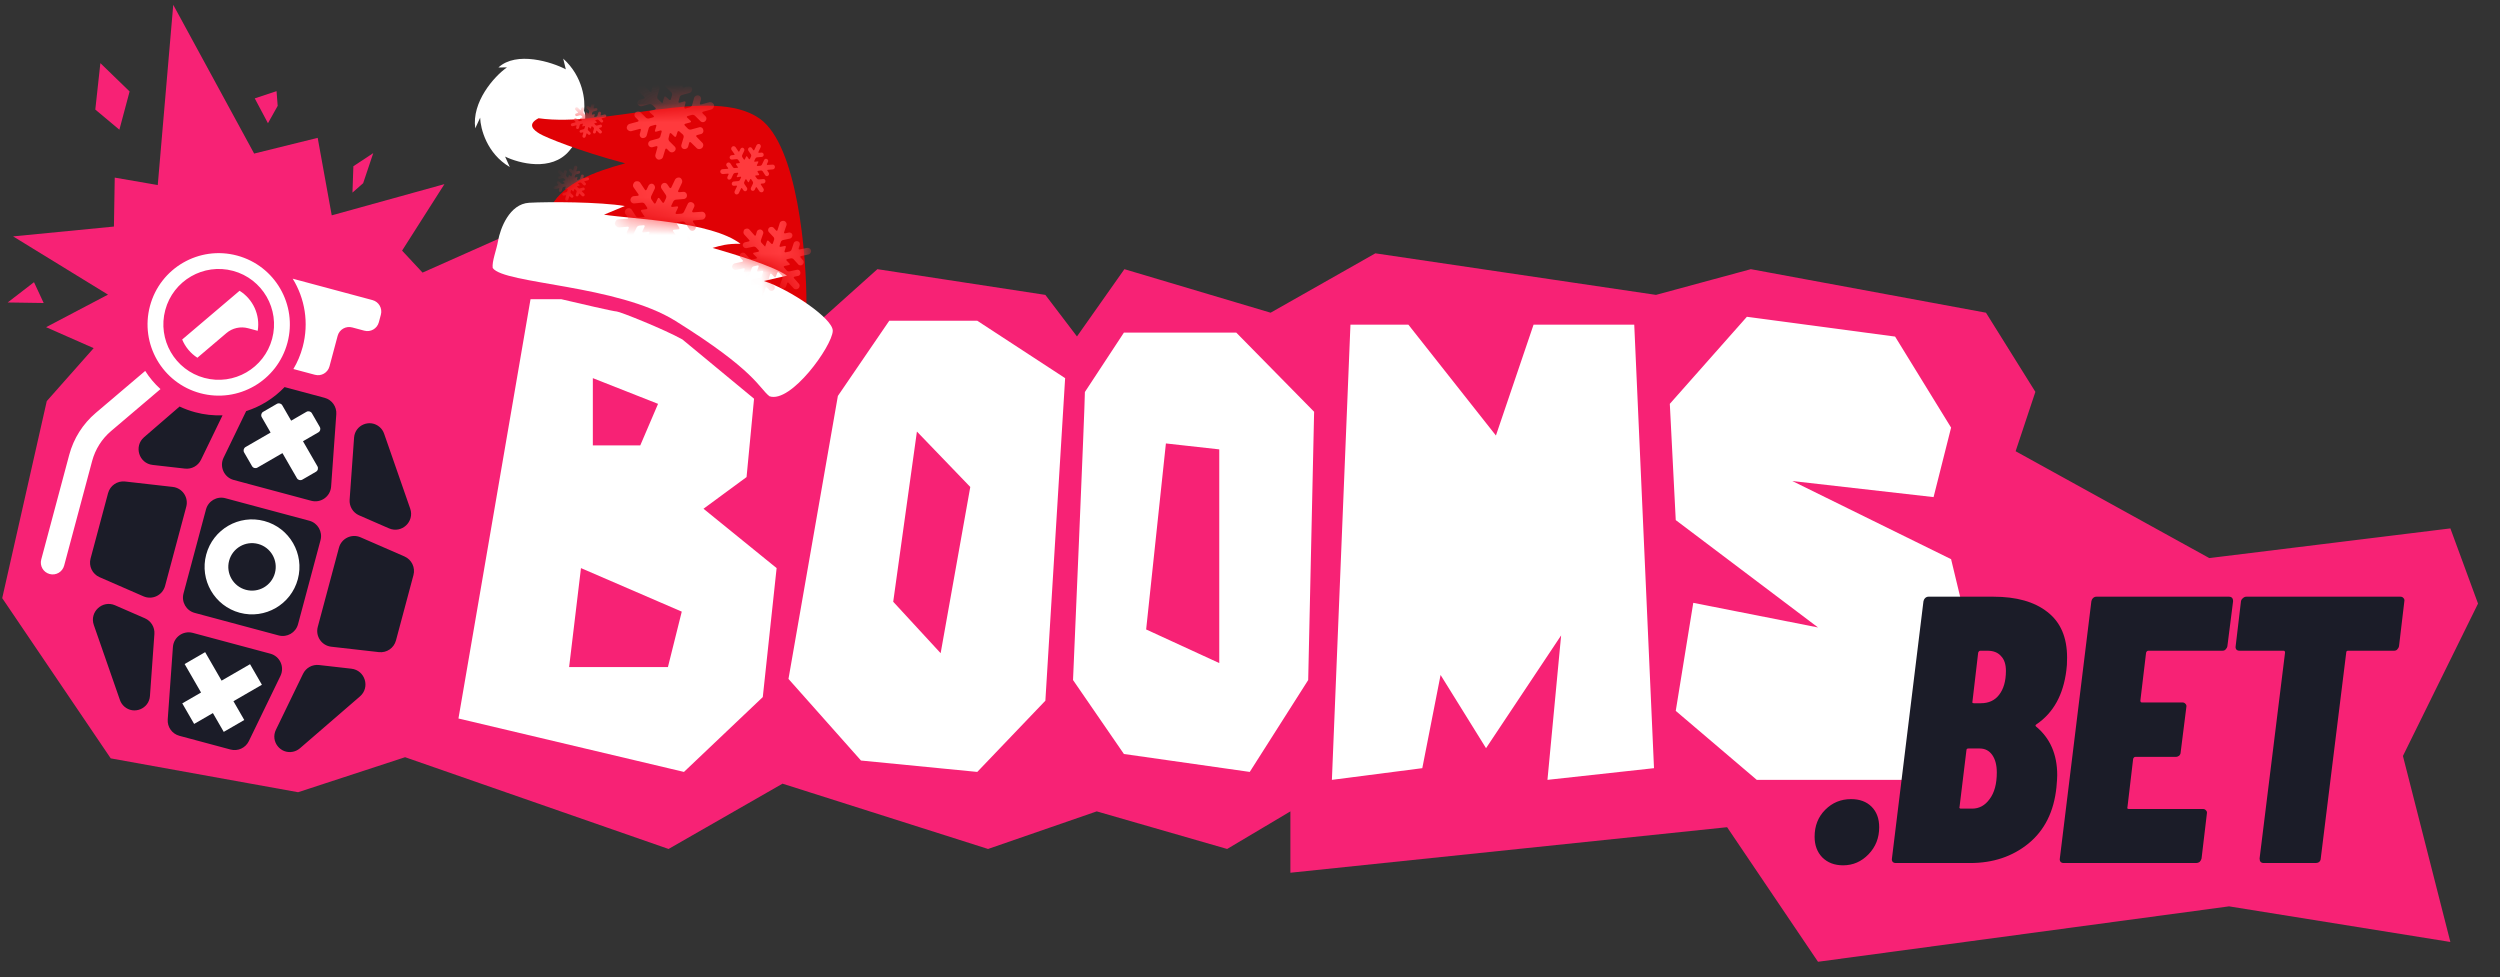 <svg width="133" height="52" viewBox="0 0 133 52" fill="none" xmlns="http://www.w3.org/2000/svg">
<rect x="0" y="0" width="133" height="52" fill="#333333" stroke="none"/>
<path d="M3.849 33.407L5.131 24.417L11.544 19.279L20.522 20.564L23.087 28.27L21.805 35.976L15.392 41.113L6.414 39.187L3.849 33.407Z" fill="#1B1C28"/>
<path fill-rule="evenodd" clip-rule="evenodd" d="M22.48 14.503L28.805 11.688L39.528 14.846L42.682 17.899L46.677 14.32L55.613 15.688L57.295 17.899L59.818 14.32L67.597 16.636L73.169 13.477L88.098 15.688L93.144 14.32L105.654 16.636L108.282 20.847L107.231 24.005L117.534 29.69L130.36 28.111L131.831 32.111L127.836 40.217L130.36 50.113L118.585 48.218L96.718 51.166L91.882 44.007L68.649 46.429L68.649 43.165L65.284 45.165L58.346 43.165L52.564 45.165L41.63 41.691L35.567 45.165L21.551 40.283L15.859 42.146L5.891 40.345L0.118 31.82L2.488 21.339L4.983 18.521L2.452 17.406L5.745 15.674L0.697 12.576L6.061 12.053L6.104 9.449L8.393 9.845L9.217 0.257L13.521 8.17L16.901 7.333L17.648 11.457L23.643 9.796L21.391 13.333L22.48 14.503ZM5.07 5.829L5.34 3.359L6.895 4.866L6.351 6.9L5.07 5.829ZM14.255 6.556L14.773 5.632L14.712 4.849L13.553 5.234L14.255 6.556ZM1.809 15.012L2.324 16.12L0.409 16.091L1.809 15.012ZM18.8 8.843L18.751 10.247L19.32 9.746L19.857 8.146L18.8 8.843ZM11.893 24.352L13.096 21.871C13.871 21.625 14.576 21.184 15.139 20.593L17.27 21.164C17.66 21.269 17.92 21.635 17.891 22.038L17.615 25.888C17.577 26.415 17.069 26.778 16.558 26.641L12.432 25.534C11.922 25.397 11.663 24.828 11.893 24.352ZM10.383 21.932C10.871 22.063 11.361 22.114 11.84 22.094L10.693 24.461C10.538 24.782 10.196 24.97 9.842 24.93L8.119 24.734C7.39 24.652 7.109 23.74 7.664 23.26L9.554 21.627C9.816 21.752 10.093 21.854 10.383 21.932ZM20.203 22.724C20.308 22.817 20.388 22.936 20.434 23.069L21.823 27.059C22.064 27.753 21.366 28.402 20.693 28.108L19.103 27.415C18.776 27.272 18.574 26.939 18.6 26.582L18.837 23.281C18.886 22.6 19.693 22.271 20.203 22.724ZM6.38 37.24C6.426 37.373 6.505 37.492 6.611 37.586C7.121 38.038 7.928 37.709 7.977 37.028L8.214 33.727C8.24 33.371 8.038 33.037 7.711 32.894L6.121 32.201C5.448 31.908 4.749 32.557 4.991 33.25L6.38 37.24ZM13.238 39.429C13.062 39.792 12.653 39.979 12.264 39.875L9.544 39.145C9.154 39.041 8.894 38.674 8.923 38.271L9.199 34.422C9.237 33.894 9.745 33.532 10.256 33.669L14.382 34.776C14.892 34.913 15.151 35.481 14.921 35.957L13.238 39.429ZM15.955 39.81C15.848 39.901 15.72 39.965 15.582 39.993C14.915 40.13 14.38 39.44 14.678 38.826L16.121 35.848C16.276 35.527 16.617 35.339 16.972 35.379L18.695 35.575C19.424 35.658 19.705 36.57 19.15 37.049L15.955 39.81ZM11.989 26.505C11.54 26.384 11.079 26.651 10.959 27.1L9.762 31.574C9.642 32.024 9.908 32.486 10.357 32.606L14.825 33.805C15.273 33.925 15.735 33.658 15.855 33.209L17.052 28.735C17.172 28.286 16.906 27.824 16.457 27.703L11.989 26.505ZM6.656 25.616C6.242 25.569 5.857 25.832 5.749 26.235L4.818 29.715C4.71 30.117 4.913 30.538 5.294 30.705L7.633 31.725C8.105 31.931 8.648 31.668 8.782 31.171L9.909 26.959C10.042 26.461 9.702 25.962 9.191 25.904L6.656 25.616ZM21.52 29.604C21.901 29.771 22.104 30.192 21.996 30.595L21.065 34.074C20.957 34.477 20.572 34.74 20.158 34.693L17.623 34.405C17.112 34.347 16.772 33.848 16.905 33.351L18.032 29.139C18.165 28.641 18.709 28.379 19.18 28.584L21.52 29.604Z" fill="#F72275"/>
<path fill-rule="evenodd" clip-rule="evenodd" d="M28.28 15.59L24.39 38.224L36.387 41.066L40.58 37.085L41.316 30.223L37.426 27.065L39.717 25.38L40.16 20.748L35.524 16.432L28.28 15.59ZM31.539 20.117V23.696H34.062L35.008 21.485L31.539 20.117ZM30.908 30.223L30.277 35.487H35.534L36.27 32.539L30.908 30.223ZM47.308 17.064L44.575 21.064L41.947 36.118L45.804 40.46L51.991 41.066L55.614 37.277L56.665 20.117L51.991 17.064H47.308ZM48.78 22.959L47.519 32.013L50.042 34.75L51.619 25.907L48.78 22.959ZM57.085 36.178C57.085 36.178 57.716 21.617 57.716 20.854L59.792 17.695H65.77L69.911 21.906L69.596 36.178L66.487 41.066L59.792 40.112L57.085 36.178ZM60.975 33.487L62.026 23.591L64.865 23.907V35.276L60.975 33.487ZM70.857 41.488L71.844 17.274H74.927L79.583 23.17L81.585 17.274H86.942L87.993 40.867L82.325 41.488L83.052 33.803L79.057 39.803L76.639 35.908L75.666 40.867L70.857 41.488ZM102.866 26.446L103.798 22.749L100.819 17.906L92.934 16.853L88.834 21.485L89.15 27.669L96.719 33.381L90.082 32.071L89.15 37.819L93.46 41.488H101.667L105.129 35.276L103.798 29.748L95.352 25.591L102.866 26.446Z" fill="white"/>
<path fill-rule="evenodd" clip-rule="evenodd" d="M109.403 41.885C109.268 43.18 108.77 44.179 107.907 44.881C107.058 45.569 106.028 45.913 104.815 45.913H100.853C100.786 45.913 100.732 45.893 100.691 45.852C100.651 45.798 100.637 45.738 100.651 45.67L102.328 31.987C102.342 31.92 102.369 31.866 102.409 31.825C102.463 31.771 102.524 31.744 102.591 31.744H106.048C107.274 31.744 108.231 32.014 108.918 32.554C109.619 33.094 109.969 33.903 109.969 34.983C109.969 35.28 109.956 35.509 109.929 35.671C109.767 36.966 109.241 37.918 108.352 38.525C108.285 38.565 108.271 38.606 108.312 38.646C109.066 39.267 109.444 40.131 109.444 41.237C109.444 41.372 109.43 41.588 109.403 41.885ZM105.36 34.618C105.307 34.618 105.266 34.652 105.239 34.72L104.936 37.31C104.909 37.378 104.936 37.412 105.017 37.412H105.381C105.798 37.412 106.122 37.263 106.351 36.966C106.593 36.656 106.715 36.231 106.715 35.691C106.715 35.34 106.627 35.077 106.452 34.902C106.29 34.713 106.048 34.618 105.724 34.618H105.36ZM104.916 43.019C105.293 43.019 105.603 42.85 105.846 42.513C106.102 42.175 106.23 41.703 106.23 41.096C106.23 40.704 106.149 40.394 105.987 40.164C105.825 39.935 105.603 39.82 105.32 39.82H104.714C104.646 39.82 104.613 39.854 104.613 39.922L104.249 42.917C104.222 42.985 104.249 43.019 104.33 43.019H104.916ZM118.396 34.558C118.45 34.504 118.484 34.443 118.497 34.376L118.8 31.987C118.8 31.825 118.726 31.744 118.578 31.744H111.524C111.456 31.744 111.396 31.771 111.342 31.825C111.301 31.866 111.274 31.92 111.261 31.987L109.583 45.67C109.57 45.738 109.583 45.798 109.624 45.852C109.664 45.893 109.718 45.913 109.785 45.913H116.84C116.907 45.913 116.968 45.893 117.022 45.852C117.076 45.798 117.109 45.738 117.123 45.67L117.406 43.282C117.419 43.214 117.406 43.16 117.365 43.12C117.325 43.066 117.271 43.039 117.204 43.039H113.262C113.181 43.039 113.154 43.005 113.181 42.938L113.484 40.367C113.511 40.299 113.552 40.266 113.606 40.266H115.748C115.816 40.266 115.876 40.245 115.93 40.205C115.984 40.151 116.011 40.09 116.011 40.023L116.314 37.614C116.328 37.547 116.314 37.493 116.274 37.452C116.233 37.398 116.18 37.371 116.112 37.371H113.949C113.895 37.371 113.868 37.337 113.868 37.27L114.172 34.72C114.199 34.652 114.239 34.618 114.293 34.618H118.235C118.302 34.618 118.356 34.598 118.396 34.558ZM127.871 31.825C127.83 31.771 127.777 31.744 127.709 31.744H119.503C119.435 31.744 119.375 31.771 119.321 31.825C119.267 31.866 119.233 31.92 119.22 31.987L118.937 34.376C118.923 34.443 118.937 34.504 118.977 34.558C119.017 34.598 119.071 34.618 119.139 34.618H121.483C121.537 34.618 121.564 34.652 121.564 34.72L120.21 45.67C120.21 45.832 120.284 45.913 120.432 45.913H123.202C123.269 45.913 123.33 45.893 123.384 45.852C123.437 45.798 123.464 45.738 123.464 45.67L124.819 34.72C124.819 34.652 124.852 34.618 124.92 34.618H127.366C127.433 34.618 127.487 34.598 127.527 34.558C127.581 34.504 127.615 34.443 127.628 34.376L127.911 31.987C127.925 31.92 127.911 31.866 127.871 31.825ZM96.941 45.609C97.224 45.893 97.594 46.035 98.053 46.035C98.578 46.035 99.03 45.839 99.407 45.447C99.784 45.056 99.973 44.577 99.973 44.01C99.973 43.551 99.838 43.187 99.569 42.917C99.299 42.647 98.935 42.513 98.477 42.513C97.938 42.513 97.48 42.701 97.103 43.079C96.725 43.457 96.537 43.936 96.537 44.516C96.537 44.962 96.671 45.326 96.941 45.609Z" fill="#1B1C28"/>
<path fill-rule="evenodd" clip-rule="evenodd" d="M7.979 16.277C8.52 14.255 10.596 13.055 12.615 13.597C14.634 14.139 15.832 16.217 15.291 18.238C14.75 20.26 12.675 21.46 10.655 20.918C8.637 20.377 7.438 18.299 7.979 16.277ZM12.397 14.41C10.827 13.989 9.213 14.922 8.792 16.495C8.371 18.067 9.303 19.684 10.873 20.105C12.444 20.526 14.058 19.593 14.478 18.021C14.899 16.448 13.967 14.832 12.397 14.41ZM9.692 18.062L12.745 15.469C13.455 15.91 13.851 16.748 13.71 17.599C13.54 17.553 13.37 17.508 13.2 17.462C12.796 17.354 12.365 17.448 12.047 17.719L10.501 19.032C10.135 18.797 9.855 18.456 9.692 18.062ZM5.092 21.969L7.725 19.733C7.95 20.089 8.223 20.415 8.538 20.699L5.908 22.933C5.419 23.348 5.068 23.903 4.902 24.524L3.412 30.092C3.322 30.429 2.976 30.629 2.64 30.538C2.303 30.448 2.103 30.102 2.194 29.765L3.683 24.197C3.916 23.328 4.407 22.551 5.092 21.969ZM15.608 19.632L16.756 19.939C17.092 20.03 17.438 19.83 17.528 19.493L17.963 17.866C18.053 17.529 18.399 17.329 18.736 17.419L19.382 17.592C19.718 17.683 20.064 17.483 20.154 17.146L20.263 16.739C20.353 16.402 20.154 16.056 19.817 15.965L15.572 14.826C16.217 15.874 16.446 17.174 16.103 18.456C15.99 18.88 15.822 19.273 15.608 19.632ZM13.064 23.782L14.396 23.012L13.925 22.194C13.867 22.093 13.901 21.965 14.002 21.907L14.73 21.485C14.83 21.427 14.959 21.462 15.017 21.562L15.489 22.38L16.305 21.908C16.406 21.85 16.534 21.884 16.593 21.985L17.013 22.715C17.071 22.815 17.037 22.944 16.936 23.002L16.119 23.474L16.888 24.808C16.946 24.909 16.912 25.038 16.811 25.096L16.083 25.517C15.982 25.575 15.854 25.54 15.796 25.44L15.027 24.106L13.695 24.876C13.594 24.934 13.466 24.9 13.408 24.799L12.987 24.07C12.929 23.969 12.964 23.84 13.064 23.782ZM13.933 36.429L12.419 37.304L12.995 38.304L11.903 38.936L11.326 37.936L10.328 38.513L9.697 37.419L10.696 36.842L9.822 35.326L10.914 34.694L11.788 36.21L13.302 35.335L13.933 36.429ZM13.734 28.938C13.061 28.757 12.369 29.157 12.189 29.831C12.009 30.505 12.408 31.198 13.081 31.378C13.754 31.559 14.446 31.159 14.626 30.485C14.806 29.811 14.407 29.118 13.734 28.938ZM10.97 29.504C11.331 28.156 12.714 27.356 14.06 27.718C15.406 28.079 16.205 29.464 15.845 30.812C15.484 32.16 14.1 32.96 12.754 32.599C11.408 32.237 10.61 30.852 10.97 29.504Z" fill="white"/>
<path d="M29.858 15.917H27.405L28.248 14.766H30.663C32.081 14.983 34.978 15.442 35.224 15.534C35.469 15.627 39.158 18.259 40.973 19.564L40.398 21.445L36.305 18.06C35.321 17.51 32.962 16.571 32.809 16.571C32.656 16.571 30.778 16.135 29.858 15.917Z" fill="#F72275"/>
<path d="M29.963 3.119C31.028 4.08 31.146 5.366 31.071 5.888C31.199 6.143 31.219 6.928 30.277 8.034C29.336 9.14 27.614 8.692 26.871 8.33L27.121 8.886C25.897 8.17 25.559 6.837 25.544 6.261L25.284 6.826C25.087 5.44 26.268 4.078 26.97 3.586L26.516 3.589C27.478 2.704 29.364 3.298 30.101 3.689L29.963 3.119Z" fill="white"/>
<path d="M40.407 6.304C42.425 7.713 42.913 13.539 42.905 16.276C42.523 16.383 41.739 16.582 41.663 16.522C41.567 16.447 36.78 13.184 36.59 13.034C36.438 12.914 33.167 12.122 31.551 11.741L29.336 10.944C30.042 9.72 31.591 9.148 33.257 8.689C30.776 8.028 29.021 7.305 28.708 7.114C28.394 6.923 28.014 6.624 28.65 6.29C32.285 6.813 37.885 4.543 40.407 6.304Z" fill="#E00105"/>
<path d="M28.151 10.787C27.098 10.847 26.61 12.165 26.497 12.816C26.413 13.304 26.163 13.907 26.212 14.257C26.816 15.12 32.835 15.138 35.94 17.076C40.216 19.745 40.361 20.629 40.935 21.081C42.075 21.478 44.272 18.413 44.303 17.605C44.327 16.958 42.037 15.404 40.64 14.95L41.869 14.662C41.109 14.139 39.066 13.525 37.91 13.189C38.322 13.069 38.674 12.957 39.396 12.97C37.819 11.774 33.713 11.664 32.133 11.421L33.241 10.96C31.903 10.74 29.204 10.727 28.151 10.787Z" fill="white"/>
<mask id="mask0_10238_51083" style="mask-type:alpha" maskUnits="userSpaceOnUse" x="28" y="5" width="15" height="11">
<path d="M40.408 6.309C42.358 7.67 42.878 13.153 42.904 15.992C42.318 15.594 41.644 15.222 41.057 14.981L41.897 14.786L42.164 14.723L41.939 14.568C41.544 14.295 40.828 14.005 40.079 13.745C39.492 13.541 38.874 13.351 38.356 13.198C38.626 13.133 38.93 13.089 39.392 13.097L39.767 13.103L39.471 12.878C39.059 12.566 38.49 12.329 37.853 12.146C37.214 11.961 36.496 11.826 35.783 11.722C35.069 11.618 34.356 11.544 33.724 11.481C33.304 11.439 32.922 11.4 32.598 11.363L33.287 11.076L33.68 10.913L33.26 10.845C32.337 10.693 30.777 10.639 29.546 10.639C30.32 9.626 31.74 9.112 33.258 8.694C30.777 8.033 29.021 7.309 28.708 7.119C28.395 6.928 28.015 6.629 28.651 6.295C32.286 6.818 37.886 4.548 40.408 6.309Z" fill="#E00105"/>
</mask>
<g mask="url(#mask0_10238_51083)">
<path d="M38.972 14.109C38.99 14.066 39.042 14.022 39.089 14.012L39.481 13.928C39.527 13.918 39.54 13.882 39.509 13.847L39.382 13.706C39.351 13.672 39.338 13.607 39.353 13.563L39.357 13.55C39.372 13.505 39.423 13.461 39.47 13.451L39.498 13.445C39.544 13.435 39.608 13.455 39.639 13.489L39.884 13.758C39.916 13.793 39.98 13.813 40.026 13.803L40.225 13.76C40.272 13.75 40.283 13.715 40.25 13.682L40.085 13.521C40.052 13.488 40.063 13.453 40.11 13.443L40.331 13.396C40.378 13.386 40.39 13.35 40.359 13.315L40.222 13.167C40.19 13.133 40.126 13.113 40.08 13.123L39.719 13.2C39.672 13.21 39.607 13.191 39.575 13.158L39.548 13.131C39.516 13.098 39.504 13.036 39.521 12.992L39.525 12.984C39.543 12.941 39.596 12.897 39.643 12.887L39.828 12.847C39.874 12.837 39.887 12.801 39.856 12.766L39.594 12.477C39.563 12.442 39.545 12.377 39.554 12.331L39.566 12.275C39.575 12.23 39.621 12.184 39.667 12.174L39.722 12.163C39.768 12.153 39.832 12.173 39.863 12.208L40.136 12.519C40.167 12.554 40.202 12.545 40.215 12.5L40.266 12.318C40.278 12.273 40.327 12.228 40.374 12.218L40.409 12.21C40.455 12.2 40.519 12.221 40.55 12.256L40.575 12.284C40.605 12.319 40.618 12.384 40.602 12.428L40.481 12.772C40.465 12.816 40.479 12.88 40.51 12.915L40.645 13.061C40.677 13.095 40.703 13.121 40.705 13.119C40.706 13.116 40.719 13.078 40.734 13.034L40.801 12.837C40.816 12.793 40.855 12.784 40.888 12.817L41.031 12.962C41.064 12.995 41.103 12.986 41.118 12.942L41.183 12.754C41.198 12.71 41.184 12.646 41.152 12.612L40.904 12.347C40.872 12.313 40.856 12.248 40.868 12.203L40.874 12.181C40.887 12.136 40.935 12.091 40.982 12.081L41.016 12.074C41.063 12.064 41.127 12.084 41.158 12.118L41.283 12.257C41.314 12.292 41.351 12.284 41.365 12.239L41.484 11.861C41.498 11.816 41.547 11.772 41.594 11.762L41.648 11.75C41.695 11.74 41.758 11.761 41.788 11.797L41.816 11.831C41.846 11.867 41.858 11.932 41.843 11.976L41.715 12.352C41.7 12.396 41.725 12.424 41.772 12.414L41.963 12.373C42.01 12.363 42.076 12.381 42.11 12.413L42.116 12.419C42.151 12.45 42.166 12.513 42.151 12.557L42.138 12.594C42.123 12.639 42.072 12.683 42.025 12.693L41.655 12.771C41.608 12.781 41.557 12.825 41.542 12.87L41.475 13.069C41.46 13.113 41.486 13.141 41.533 13.131L41.745 13.085C41.792 13.075 41.818 13.103 41.805 13.147L41.739 13.36C41.725 13.405 41.752 13.433 41.799 13.423L41.998 13.38C42.045 13.37 42.096 13.326 42.11 13.282L42.227 12.935C42.242 12.891 42.292 12.847 42.339 12.836L42.365 12.831C42.412 12.821 42.476 12.841 42.508 12.875L42.517 12.885C42.549 12.919 42.563 12.984 42.548 13.028L42.489 13.209C42.474 13.253 42.501 13.281 42.547 13.271L42.938 13.188C42.985 13.178 43.05 13.196 43.084 13.228L43.116 13.259C43.15 13.291 43.163 13.353 43.145 13.397L43.128 13.44C43.111 13.483 43.058 13.527 43.011 13.537L42.621 13.621C42.574 13.631 42.561 13.667 42.592 13.702L42.726 13.852C42.756 13.887 42.767 13.95 42.749 13.994L42.739 14.018C42.722 14.061 42.669 14.105 42.622 14.115L42.615 14.116C42.569 14.126 42.504 14.106 42.473 14.072L42.216 13.789C42.185 13.755 42.121 13.735 42.075 13.745L41.876 13.787C41.829 13.797 41.817 13.833 41.85 13.866L41.999 14.021C42.031 14.054 42.02 14.09 41.973 14.1L41.742 14.149C41.694 14.159 41.682 14.196 41.712 14.231L41.854 14.393C41.885 14.428 41.948 14.448 41.995 14.438L42.404 14.351C42.451 14.341 42.511 14.363 42.54 14.4L42.547 14.408C42.575 14.444 42.589 14.512 42.579 14.557L42.575 14.575C42.565 14.62 42.519 14.665 42.472 14.675L42.272 14.718C42.225 14.728 42.212 14.765 42.242 14.8L42.507 15.103C42.537 15.139 42.549 15.203 42.533 15.247L42.52 15.281C42.504 15.325 42.452 15.37 42.405 15.38L42.367 15.388C42.32 15.398 42.256 15.378 42.224 15.344L41.958 15.051C41.926 15.017 41.889 15.025 41.874 15.069L41.817 15.243C41.802 15.288 41.752 15.333 41.705 15.343L41.675 15.349C41.629 15.359 41.565 15.339 41.534 15.304L41.526 15.294C41.495 15.26 41.482 15.195 41.498 15.151L41.625 14.793C41.64 14.748 41.626 14.685 41.593 14.653L41.439 14.5C41.406 14.467 41.365 14.476 41.349 14.519L41.276 14.709C41.259 14.753 41.22 14.761 41.188 14.727L41.049 14.575C41.017 14.541 40.981 14.55 40.967 14.595L40.907 14.796C40.894 14.841 40.909 14.906 40.94 14.941L41.188 15.216C41.219 15.251 41.228 15.315 41.209 15.357L41.203 15.372C41.183 15.415 41.129 15.458 41.083 15.468L41.062 15.472C41.015 15.482 40.951 15.462 40.92 15.428L40.806 15.301C40.775 15.267 40.736 15.275 40.721 15.319L40.593 15.677C40.577 15.721 40.526 15.765 40.479 15.775L40.429 15.786C40.382 15.796 40.321 15.774 40.292 15.737L40.262 15.697C40.234 15.66 40.224 15.594 40.239 15.549L40.355 15.204C40.369 15.159 40.343 15.131 40.296 15.141L40.117 15.18C40.07 15.19 40.006 15.17 39.975 15.135L39.961 15.119C39.93 15.085 39.916 15.02 39.931 14.976L39.937 14.959C39.952 14.914 40.003 14.87 40.049 14.86L40.411 14.783C40.458 14.773 40.508 14.728 40.523 14.684L40.595 14.469C40.61 14.425 40.584 14.397 40.537 14.407L40.338 14.45C40.291 14.46 40.266 14.432 40.282 14.388L40.357 14.186C40.374 14.142 40.349 14.114 40.302 14.124L40.103 14.167C40.056 14.177 40.006 14.221 39.99 14.266L39.875 14.612C39.86 14.656 39.809 14.701 39.763 14.711L39.724 14.719C39.677 14.729 39.614 14.708 39.585 14.672L39.579 14.665C39.55 14.629 39.538 14.563 39.552 14.518L39.612 14.34C39.627 14.296 39.601 14.267 39.554 14.277L39.162 14.361C39.115 14.371 39.05 14.353 39.017 14.32L38.984 14.288C38.951 14.256 38.938 14.193 38.956 14.15L38.972 14.109Z" fill="#FF3A3D"/>
<path d="M39.087 10.277C39.071 10.25 39.069 10.203 39.083 10.173L39.202 9.924C39.216 9.894 39.201 9.873 39.169 9.875L39.04 9.886C39.008 9.889 38.967 9.869 38.949 9.843L38.944 9.835C38.926 9.808 38.923 9.762 38.937 9.733L38.946 9.715C38.959 9.685 38.997 9.658 39.029 9.656L39.278 9.633C39.31 9.63 39.348 9.603 39.362 9.574L39.422 9.447C39.436 9.417 39.422 9.397 39.39 9.401L39.233 9.425C39.201 9.429 39.187 9.409 39.201 9.379L39.268 9.238C39.282 9.209 39.267 9.187 39.236 9.19L39.097 9.203C39.066 9.206 39.028 9.233 39.014 9.263L38.905 9.492C38.891 9.522 38.853 9.549 38.821 9.554L38.796 9.557C38.764 9.561 38.725 9.542 38.709 9.514L38.706 9.508C38.69 9.481 38.688 9.434 38.702 9.404L38.758 9.286C38.772 9.257 38.757 9.235 38.726 9.237L38.458 9.261C38.426 9.263 38.383 9.246 38.362 9.222L38.336 9.193C38.315 9.169 38.31 9.124 38.324 9.095L38.34 9.06C38.354 9.031 38.392 9.005 38.424 9.002L38.708 8.981C38.74 8.979 38.75 8.956 38.731 8.931L38.653 8.827C38.633 8.802 38.629 8.757 38.644 8.727L38.654 8.705C38.668 8.675 38.706 8.649 38.738 8.646L38.764 8.644C38.796 8.642 38.836 8.662 38.854 8.689L38.991 8.898C39.008 8.925 39.049 8.944 39.081 8.941L39.217 8.928C39.249 8.925 39.274 8.921 39.273 8.919C39.273 8.917 39.257 8.894 39.239 8.868L39.16 8.75C39.142 8.723 39.154 8.698 39.186 8.694L39.325 8.676C39.356 8.672 39.368 8.647 39.35 8.62L39.275 8.507C39.257 8.48 39.216 8.461 39.185 8.464L38.936 8.491C38.904 8.494 38.862 8.476 38.843 8.45L38.833 8.438C38.814 8.412 38.809 8.367 38.824 8.338L38.834 8.316C38.848 8.286 38.886 8.26 38.918 8.257L39.046 8.246C39.078 8.243 39.089 8.219 39.071 8.193L38.914 7.972C38.895 7.946 38.892 7.9 38.906 7.87L38.922 7.836C38.937 7.806 38.974 7.781 39.006 7.779L39.037 7.777C39.069 7.776 39.11 7.797 39.128 7.823L39.278 8.049C39.296 8.076 39.322 8.073 39.336 8.043L39.394 7.922C39.408 7.892 39.446 7.863 39.477 7.858L39.483 7.857C39.515 7.852 39.555 7.869 39.573 7.896L39.588 7.918C39.606 7.945 39.609 7.991 39.594 8.02L39.482 8.256C39.468 8.286 39.471 8.331 39.489 8.358L39.569 8.477C39.587 8.504 39.613 8.501 39.627 8.471L39.691 8.336C39.705 8.306 39.731 8.304 39.75 8.33L39.838 8.453C39.857 8.48 39.884 8.477 39.898 8.447L39.958 8.32C39.972 8.291 39.969 8.245 39.951 8.218L39.811 8.011C39.793 7.984 39.79 7.938 39.804 7.909L39.812 7.892C39.826 7.862 39.864 7.835 39.896 7.832L39.906 7.831C39.938 7.828 39.979 7.847 39.996 7.873L40.07 7.981C40.088 8.007 40.114 8.004 40.129 7.975L40.247 7.726C40.261 7.697 40.298 7.668 40.33 7.663L40.36 7.659C40.392 7.654 40.431 7.672 40.448 7.7L40.464 7.727C40.48 7.754 40.482 7.801 40.468 7.831L40.35 8.079C40.336 8.109 40.35 8.131 40.382 8.129L40.52 8.118C40.552 8.116 40.591 8.136 40.607 8.164L40.616 8.179C40.632 8.207 40.634 8.254 40.62 8.284L40.618 8.288C40.604 8.317 40.566 8.344 40.534 8.347L40.272 8.37C40.24 8.373 40.203 8.4 40.189 8.43L40.129 8.556C40.114 8.586 40.129 8.607 40.161 8.603L40.307 8.585C40.339 8.581 40.354 8.602 40.34 8.632L40.27 8.779C40.255 8.809 40.27 8.832 40.302 8.829L40.45 8.819C40.482 8.816 40.519 8.79 40.533 8.761L40.657 8.501C40.671 8.471 40.709 8.447 40.741 8.446L40.748 8.446C40.78 8.446 40.822 8.466 40.843 8.491L40.851 8.5C40.871 8.524 40.877 8.568 40.862 8.598L40.802 8.725C40.788 8.755 40.802 8.778 40.834 8.775L41.111 8.757C41.142 8.754 41.182 8.775 41.2 8.802L41.213 8.823C41.23 8.85 41.233 8.897 41.219 8.926L41.207 8.951C41.193 8.981 41.155 9.008 41.123 9.01L40.852 9.035C40.82 9.038 40.809 9.062 40.827 9.088L40.898 9.192C40.916 9.218 40.919 9.264 40.905 9.294L40.896 9.313C40.882 9.343 40.844 9.369 40.812 9.371L40.803 9.372C40.772 9.375 40.731 9.355 40.714 9.328L40.572 9.11C40.554 9.083 40.514 9.065 40.482 9.069L40.334 9.09C40.302 9.095 40.29 9.121 40.307 9.148L40.38 9.266C40.397 9.294 40.384 9.318 40.352 9.321L40.212 9.335C40.18 9.338 40.169 9.361 40.188 9.387L40.273 9.504C40.292 9.529 40.333 9.548 40.365 9.546L40.619 9.525C40.651 9.522 40.69 9.543 40.705 9.571L40.711 9.581C40.726 9.61 40.727 9.657 40.712 9.686L40.706 9.7C40.692 9.73 40.654 9.756 40.622 9.759L40.506 9.769C40.474 9.771 40.462 9.796 40.48 9.823L40.621 10.041C40.639 10.068 40.641 10.114 40.627 10.144L40.612 10.176C40.598 10.206 40.56 10.23 40.528 10.23L40.494 10.23C40.462 10.23 40.421 10.208 40.403 10.182L40.263 9.975C40.245 9.949 40.219 9.951 40.205 9.981L40.151 10.095C40.137 10.125 40.099 10.152 40.067 10.154L40.052 10.156C40.02 10.158 39.98 10.139 39.962 10.112L39.955 10.102C39.937 10.075 39.934 10.029 39.948 9.999L40.057 9.77C40.071 9.74 40.068 9.694 40.05 9.667L39.964 9.539C39.946 9.513 39.92 9.515 39.906 9.545L39.845 9.672C39.831 9.702 39.806 9.704 39.789 9.676L39.71 9.552C39.693 9.525 39.667 9.527 39.653 9.557L39.593 9.683C39.579 9.713 39.582 9.759 39.599 9.785L39.74 9.992C39.758 10.019 39.761 10.065 39.747 10.094L39.735 10.119C39.721 10.149 39.683 10.174 39.651 10.175L39.645 10.176C39.613 10.177 39.572 10.156 39.554 10.13L39.481 10.023C39.463 9.997 39.437 9.999 39.423 10.029L39.304 10.278C39.29 10.308 39.253 10.336 39.221 10.34L39.19 10.345C39.158 10.35 39.119 10.331 39.103 10.303L39.087 10.277Z" fill="#FF3A3D"/>
<path d="M33.99 13.786C33.963 13.74 33.96 13.662 33.983 13.613L34.18 13.2C34.203 13.151 34.179 13.115 34.126 13.119L33.911 13.137C33.858 13.142 33.79 13.109 33.761 13.065L33.752 13.053C33.722 13.008 33.717 12.932 33.741 12.883L33.755 12.853C33.778 12.804 33.841 12.76 33.894 12.755L34.307 12.718C34.36 12.713 34.422 12.669 34.445 12.619L34.545 12.41C34.569 12.36 34.545 12.326 34.492 12.334L34.231 12.372C34.179 12.379 34.155 12.346 34.178 12.296L34.289 12.063C34.313 12.014 34.288 11.978 34.236 11.983L34.007 12.005C33.954 12.01 33.891 12.055 33.868 12.104L33.688 12.484C33.664 12.533 33.602 12.579 33.549 12.586L33.507 12.591C33.454 12.598 33.389 12.566 33.362 12.52L33.357 12.511C33.331 12.465 33.328 12.387 33.351 12.338L33.444 12.143C33.467 12.094 33.443 12.057 33.39 12.062L32.946 12.1C32.894 12.105 32.822 12.076 32.787 12.036L32.745 11.988C32.71 11.948 32.701 11.874 32.724 11.826L32.751 11.768C32.775 11.719 32.837 11.676 32.89 11.672L33.361 11.637C33.414 11.634 33.431 11.596 33.399 11.553L33.27 11.382C33.237 11.34 33.231 11.265 33.254 11.215L33.272 11.178C33.295 11.129 33.358 11.086 33.411 11.082L33.454 11.079C33.507 11.075 33.574 11.108 33.603 11.152L33.83 11.499C33.859 11.543 33.926 11.576 33.979 11.57L34.205 11.549C34.258 11.543 34.3 11.537 34.298 11.534C34.297 11.531 34.272 11.493 34.242 11.449L34.111 11.254C34.081 11.21 34.1 11.168 34.153 11.161L34.383 11.131C34.436 11.124 34.455 11.082 34.426 11.038L34.301 10.85C34.271 10.806 34.204 10.775 34.151 10.78L33.739 10.824C33.686 10.829 33.617 10.799 33.584 10.757L33.569 10.736C33.536 10.694 33.529 10.62 33.553 10.57L33.57 10.534C33.593 10.485 33.656 10.441 33.709 10.436L33.922 10.418C33.975 10.414 33.993 10.374 33.962 10.331L33.703 9.963C33.672 9.92 33.666 9.845 33.69 9.795L33.717 9.738C33.74 9.689 33.802 9.647 33.856 9.644L33.907 9.642C33.96 9.639 34.027 9.673 34.057 9.717L34.307 10.092C34.336 10.136 34.379 10.132 34.403 10.082L34.499 9.881C34.522 9.831 34.584 9.784 34.636 9.775L34.646 9.773C34.699 9.764 34.766 9.793 34.795 9.838L34.82 9.874C34.849 9.919 34.854 9.995 34.831 10.044L34.644 10.434C34.621 10.484 34.626 10.56 34.655 10.604L34.788 10.802C34.818 10.846 34.861 10.841 34.885 10.792L34.99 10.568C35.013 10.518 35.057 10.514 35.088 10.557L35.235 10.762C35.266 10.806 35.31 10.801 35.334 10.751L35.433 10.541C35.457 10.492 35.452 10.416 35.422 10.372L35.19 10.028C35.16 9.984 35.155 9.908 35.178 9.859L35.191 9.832C35.215 9.782 35.277 9.737 35.33 9.732L35.347 9.73C35.4 9.725 35.468 9.757 35.497 9.801L35.619 9.979C35.649 10.023 35.693 10.018 35.716 9.969L35.912 9.557C35.935 9.508 35.997 9.461 36.05 9.452L36.1 9.445C36.153 9.437 36.218 9.467 36.245 9.513L36.272 9.558C36.299 9.603 36.302 9.681 36.279 9.731L36.083 10.142C36.059 10.191 36.084 10.228 36.136 10.224L36.365 10.206C36.418 10.202 36.483 10.236 36.51 10.282L36.524 10.308C36.551 10.353 36.554 10.431 36.53 10.481L36.527 10.488C36.504 10.537 36.441 10.581 36.388 10.586L35.954 10.624C35.901 10.629 35.839 10.674 35.816 10.723L35.716 10.932C35.693 10.982 35.717 11.016 35.769 11.01L36.013 10.981C36.065 10.974 36.09 11.009 36.066 11.058L35.95 11.303C35.926 11.352 35.951 11.389 36.004 11.386L36.248 11.368C36.301 11.364 36.364 11.321 36.387 11.271L36.592 10.841C36.615 10.791 36.678 10.751 36.731 10.751L36.743 10.75C36.795 10.75 36.867 10.783 36.901 10.824L36.913 10.839C36.947 10.88 36.956 10.953 36.933 11.002L36.833 11.213C36.809 11.262 36.833 11.3 36.886 11.296L37.344 11.265C37.397 11.261 37.463 11.295 37.492 11.339L37.514 11.375C37.542 11.42 37.547 11.497 37.523 11.546L37.504 11.587C37.48 11.636 37.418 11.681 37.365 11.686L36.915 11.726C36.862 11.731 36.844 11.771 36.873 11.815L36.991 11.986C37.021 12.03 37.027 12.106 37.003 12.156L36.989 12.187C36.965 12.236 36.903 12.28 36.85 12.284L36.835 12.285C36.782 12.289 36.715 12.256 36.686 12.212L36.45 11.85C36.421 11.806 36.355 11.776 36.302 11.783L36.056 11.818C36.004 11.825 35.984 11.868 36.011 11.913L36.133 12.11C36.161 12.155 36.14 12.196 36.087 12.201L35.854 12.223C35.801 12.228 35.783 12.267 35.815 12.31L35.955 12.503C35.986 12.546 36.055 12.577 36.108 12.573L36.53 12.538C36.583 12.534 36.647 12.569 36.672 12.615L36.681 12.631C36.706 12.679 36.708 12.757 36.684 12.806L36.674 12.828C36.65 12.878 36.588 12.921 36.535 12.926L36.342 12.942C36.289 12.947 36.269 12.988 36.298 13.032L36.533 13.394C36.562 13.438 36.566 13.515 36.543 13.564L36.517 13.618C36.494 13.667 36.432 13.707 36.379 13.707L36.322 13.708C36.269 13.707 36.201 13.671 36.171 13.627L35.94 13.285C35.91 13.241 35.866 13.245 35.843 13.294L35.753 13.484C35.729 13.533 35.667 13.578 35.614 13.582L35.59 13.584C35.537 13.588 35.469 13.556 35.44 13.512L35.428 13.495C35.398 13.45 35.394 13.374 35.417 13.325L35.598 12.944C35.621 12.895 35.616 12.819 35.587 12.775L35.443 12.562C35.413 12.518 35.37 12.523 35.346 12.572L35.247 12.782C35.223 12.831 35.181 12.835 35.153 12.79L35.022 12.583C34.993 12.538 34.951 12.541 34.928 12.591L34.828 12.8C34.804 12.85 34.81 12.926 34.839 12.97L35.072 13.313C35.101 13.357 35.106 13.433 35.083 13.482L35.063 13.524C35.04 13.573 34.977 13.615 34.925 13.617L34.914 13.617C34.861 13.619 34.793 13.584 34.763 13.541L34.643 13.364C34.613 13.32 34.57 13.325 34.546 13.374L34.35 13.787C34.327 13.836 34.264 13.883 34.211 13.89L34.16 13.898C34.108 13.906 34.043 13.874 34.016 13.829L33.99 13.786Z" fill="#FF3A3D"/>
<path d="M33.365 6.707C33.382 6.657 33.438 6.605 33.49 6.591L33.922 6.474C33.974 6.46 33.985 6.418 33.949 6.382L33.799 6.232C33.762 6.196 33.743 6.124 33.757 6.074L33.761 6.059C33.775 6.009 33.829 5.956 33.881 5.942L33.912 5.934C33.963 5.92 34.036 5.938 34.073 5.975L34.362 6.26C34.4 6.296 34.472 6.315 34.524 6.301L34.743 6.241C34.795 6.227 34.805 6.187 34.766 6.153L34.573 5.982C34.534 5.948 34.544 5.908 34.596 5.894L34.84 5.828C34.891 5.814 34.903 5.773 34.865 5.737L34.704 5.58C34.666 5.543 34.594 5.525 34.542 5.539L34.145 5.647C34.093 5.661 34.019 5.644 33.981 5.609L33.95 5.581C33.911 5.545 33.894 5.476 33.911 5.427L33.915 5.417C33.932 5.368 33.988 5.316 34.04 5.302L34.245 5.247C34.296 5.233 34.308 5.191 34.271 5.155L33.961 4.847C33.924 4.811 33.9 4.739 33.908 4.687L33.917 4.624C33.925 4.573 33.974 4.519 34.025 4.505L34.085 4.489C34.136 4.475 34.208 4.494 34.245 4.531L34.569 4.861C34.605 4.899 34.645 4.887 34.656 4.836L34.702 4.629C34.713 4.578 34.764 4.525 34.816 4.511L34.855 4.501C34.906 4.487 34.978 4.506 35.014 4.543L35.044 4.573C35.081 4.61 35.099 4.681 35.084 4.732L34.969 5.123C34.954 5.174 34.973 5.244 35.01 5.281L35.17 5.435C35.207 5.472 35.239 5.499 35.24 5.497C35.241 5.494 35.254 5.45 35.268 5.4L35.331 5.177C35.344 5.126 35.388 5.114 35.426 5.149L35.594 5.302C35.633 5.337 35.676 5.325 35.69 5.274L35.752 5.061C35.766 5.011 35.746 4.94 35.709 4.904L35.415 4.624C35.377 4.587 35.356 4.516 35.367 4.465L35.372 4.44C35.384 4.389 35.435 4.336 35.486 4.322L35.524 4.312C35.576 4.298 35.648 4.316 35.685 4.353L35.834 4.5C35.87 4.537 35.911 4.525 35.924 4.475L36.034 4.046C36.046 3.995 36.099 3.942 36.151 3.928L36.211 3.912C36.262 3.898 36.333 3.918 36.369 3.956L36.403 3.992C36.439 4.03 36.456 4.103 36.442 4.153L36.321 4.58C36.307 4.63 36.337 4.659 36.389 4.646L36.6 4.588C36.651 4.574 36.726 4.59 36.766 4.624L36.773 4.63C36.814 4.663 36.834 4.732 36.82 4.783L36.808 4.825C36.794 4.875 36.74 4.928 36.688 4.941L36.279 5.051C36.227 5.065 36.174 5.118 36.16 5.168L36.097 5.394C36.083 5.444 36.114 5.474 36.165 5.46L36.399 5.396C36.451 5.381 36.482 5.411 36.47 5.462L36.409 5.703C36.396 5.754 36.428 5.784 36.48 5.77L36.7 5.71C36.751 5.696 36.805 5.643 36.819 5.593L36.928 5.2C36.942 5.149 36.995 5.097 37.047 5.083L37.076 5.075C37.127 5.061 37.2 5.079 37.238 5.115L37.249 5.126C37.287 5.163 37.306 5.234 37.292 5.284L37.237 5.489C37.223 5.539 37.254 5.569 37.306 5.555L37.737 5.438C37.789 5.424 37.863 5.44 37.903 5.474L37.94 5.507C37.98 5.541 37.998 5.61 37.981 5.659L37.964 5.708C37.948 5.757 37.892 5.81 37.84 5.824L37.409 5.941C37.358 5.954 37.345 5.996 37.382 6.033L37.54 6.192C37.577 6.229 37.593 6.3 37.575 6.349L37.565 6.377C37.548 6.426 37.492 6.478 37.44 6.492L37.433 6.494C37.382 6.508 37.309 6.489 37.272 6.453L36.968 6.153C36.931 6.116 36.858 6.098 36.807 6.112L36.587 6.172C36.535 6.186 36.525 6.226 36.563 6.261L36.739 6.425C36.777 6.46 36.767 6.5 36.715 6.514L36.459 6.584C36.408 6.598 36.396 6.64 36.432 6.677L36.6 6.849C36.636 6.886 36.708 6.905 36.76 6.891L37.211 6.768C37.263 6.754 37.332 6.775 37.366 6.815L37.374 6.823C37.407 6.863 37.428 6.937 37.419 6.988L37.416 7.008C37.407 7.059 37.358 7.113 37.306 7.127L37.086 7.186C37.034 7.201 37.021 7.243 37.058 7.28L37.371 7.602C37.407 7.639 37.424 7.711 37.409 7.761L37.397 7.8C37.381 7.85 37.327 7.902 37.275 7.916L37.232 7.928C37.18 7.942 37.108 7.924 37.071 7.887L36.755 7.577C36.718 7.54 36.676 7.552 36.663 7.602L36.609 7.8C36.596 7.851 36.542 7.903 36.491 7.917L36.458 7.926C36.407 7.94 36.334 7.922 36.298 7.884L36.288 7.874C36.251 7.838 36.233 7.766 36.248 7.716L36.368 7.309C36.383 7.258 36.363 7.189 36.324 7.154L36.142 6.993C36.104 6.958 36.059 6.971 36.043 7.02L35.973 7.237C35.957 7.287 35.914 7.298 35.877 7.261L35.712 7.101C35.675 7.065 35.634 7.076 35.622 7.127L35.567 7.356C35.555 7.407 35.576 7.478 35.612 7.515L35.906 7.808C35.942 7.845 35.957 7.915 35.938 7.964L35.932 7.981C35.912 8.03 35.855 8.081 35.804 8.095L35.781 8.101C35.729 8.115 35.656 8.097 35.619 8.06L35.485 7.926C35.448 7.889 35.405 7.9 35.391 7.951L35.269 8.358C35.254 8.408 35.2 8.46 35.148 8.474L35.093 8.49C35.041 8.504 34.971 8.483 34.938 8.443L34.901 8.401C34.868 8.361 34.852 8.287 34.866 8.237L34.975 7.844C34.989 7.794 34.958 7.764 34.906 7.778L34.708 7.832C34.656 7.846 34.583 7.828 34.547 7.79L34.53 7.774C34.493 7.737 34.474 7.666 34.488 7.616L34.494 7.596C34.508 7.545 34.562 7.493 34.613 7.479L35.012 7.371C35.064 7.357 35.117 7.304 35.131 7.254L35.199 7.01C35.213 6.96 35.182 6.93 35.13 6.944L34.91 7.004C34.859 7.018 34.829 6.989 34.845 6.939L34.916 6.708C34.932 6.658 34.902 6.629 34.85 6.643L34.631 6.703C34.58 6.717 34.526 6.769 34.512 6.82L34.403 7.213C34.389 7.263 34.336 7.316 34.284 7.33L34.241 7.342C34.19 7.356 34.118 7.336 34.084 7.297L34.077 7.289C34.042 7.251 34.024 7.178 34.038 7.128L34.093 6.925C34.107 6.875 34.077 6.845 34.025 6.859L33.593 6.976C33.541 6.99 33.467 6.974 33.428 6.939L33.39 6.906C33.351 6.871 33.333 6.803 33.349 6.753L33.365 6.707Z" fill="#FF3A3D"/>
<path d="M30.377 6.605C30.384 6.585 30.406 6.564 30.427 6.558L30.603 6.51C30.624 6.505 30.629 6.488 30.614 6.473L30.553 6.412C30.538 6.397 30.53 6.368 30.536 6.348L30.538 6.342C30.543 6.321 30.565 6.3 30.586 6.294L30.599 6.291C30.62 6.285 30.649 6.292 30.664 6.307L30.782 6.423C30.797 6.438 30.827 6.446 30.848 6.44L30.937 6.416C30.958 6.41 30.962 6.394 30.946 6.38L30.867 6.311C30.852 6.296 30.856 6.28 30.877 6.275L30.976 6.248C30.997 6.242 31.002 6.225 30.986 6.211L30.921 6.147C30.906 6.132 30.876 6.125 30.855 6.13L30.694 6.174C30.672 6.18 30.642 6.173 30.627 6.159L30.614 6.147C30.599 6.133 30.591 6.105 30.599 6.085L30.6 6.081C30.607 6.061 30.63 6.04 30.651 6.034L30.734 6.011C30.755 6.006 30.76 5.989 30.745 5.974L30.619 5.849C30.604 5.834 30.594 5.805 30.597 5.784L30.601 5.758C30.604 5.737 30.624 5.716 30.645 5.71L30.669 5.703C30.69 5.698 30.719 5.705 30.734 5.72L30.866 5.855C30.881 5.87 30.897 5.865 30.901 5.844L30.92 5.76C30.924 5.74 30.945 5.718 30.966 5.712L30.982 5.708C31.003 5.702 31.032 5.71 31.047 5.725L31.059 5.737C31.074 5.752 31.081 5.781 31.075 5.802L31.029 5.961C31.023 5.982 31.03 6.01 31.046 6.025L31.11 6.088C31.125 6.103 31.138 6.114 31.139 6.113C31.139 6.112 31.144 6.094 31.15 6.074L31.176 5.983C31.181 5.962 31.199 5.957 31.215 5.972L31.283 6.034C31.299 6.048 31.316 6.043 31.322 6.023L31.347 5.936C31.352 5.915 31.345 5.887 31.33 5.872L31.21 5.758C31.195 5.743 31.186 5.714 31.191 5.694L31.193 5.683C31.197 5.663 31.218 5.641 31.239 5.635L31.255 5.631C31.276 5.625 31.305 5.633 31.32 5.648L31.38 5.708C31.395 5.723 31.412 5.718 31.417 5.698L31.462 5.523C31.467 5.502 31.488 5.481 31.509 5.475L31.534 5.469C31.554 5.463 31.583 5.471 31.598 5.486L31.612 5.501C31.626 5.517 31.633 5.546 31.628 5.567L31.578 5.74C31.573 5.761 31.585 5.773 31.606 5.767L31.692 5.744C31.713 5.738 31.743 5.744 31.759 5.758L31.762 5.761C31.779 5.774 31.787 5.802 31.781 5.823L31.777 5.84C31.771 5.86 31.749 5.882 31.728 5.887L31.561 5.932C31.54 5.938 31.519 5.959 31.513 5.979L31.487 6.071C31.482 6.092 31.494 6.104 31.515 6.098L31.61 6.072C31.631 6.066 31.644 6.078 31.639 6.099L31.614 6.197C31.609 6.218 31.622 6.23 31.643 6.224L31.732 6.2C31.753 6.194 31.775 6.173 31.781 6.152L31.825 5.992C31.831 5.972 31.853 5.95 31.874 5.945L31.885 5.941C31.906 5.936 31.936 5.943 31.951 5.958L31.956 5.962C31.971 5.977 31.979 6.006 31.974 6.027L31.951 6.11C31.945 6.13 31.958 6.142 31.979 6.137L32.154 6.089C32.175 6.083 32.206 6.09 32.222 6.104L32.237 6.117C32.253 6.131 32.261 6.159 32.254 6.179L32.247 6.199C32.24 6.219 32.217 6.24 32.196 6.246L32.021 6.293C32 6.299 31.995 6.316 32.01 6.331L32.074 6.396C32.089 6.411 32.096 6.44 32.089 6.46L32.084 6.471C32.078 6.491 32.054 6.512 32.033 6.518L32.031 6.518C32.01 6.524 31.98 6.517 31.965 6.502L31.841 6.38C31.826 6.365 31.797 6.358 31.776 6.363L31.687 6.388C31.666 6.393 31.661 6.41 31.677 6.424L31.748 6.49C31.764 6.505 31.76 6.521 31.739 6.527L31.635 6.555C31.614 6.561 31.609 6.578 31.623 6.593L31.692 6.663C31.707 6.678 31.736 6.686 31.757 6.68L31.94 6.63C31.961 6.624 31.989 6.633 32.003 6.649L32.007 6.652C32.02 6.668 32.029 6.699 32.025 6.72L32.024 6.727C32.02 6.748 32 6.77 31.979 6.776L31.89 6.8C31.869 6.806 31.863 6.823 31.878 6.838L32.005 6.969C32.02 6.984 32.027 7.013 32.021 7.034L32.016 7.05C32.01 7.07 31.987 7.091 31.966 7.097L31.949 7.102C31.928 7.107 31.898 7.1 31.883 7.085L31.755 6.959C31.74 6.944 31.723 6.949 31.717 6.969L31.696 7.05C31.69 7.07 31.669 7.092 31.648 7.097L31.634 7.101C31.613 7.107 31.584 7.099 31.569 7.084L31.565 7.08C31.55 7.065 31.543 7.036 31.549 7.015L31.598 6.85C31.604 6.829 31.596 6.801 31.58 6.787L31.506 6.721C31.49 6.707 31.472 6.712 31.465 6.733L31.437 6.821C31.43 6.841 31.413 6.845 31.398 6.831L31.331 6.765C31.316 6.751 31.299 6.755 31.294 6.776L31.272 6.869C31.267 6.89 31.275 6.919 31.29 6.934L31.41 7.053C31.424 7.068 31.43 7.096 31.423 7.116L31.42 7.123C31.412 7.143 31.389 7.164 31.368 7.17L31.359 7.172C31.337 7.178 31.308 7.17 31.293 7.155L31.238 7.101C31.223 7.086 31.206 7.09 31.2 7.111L31.151 7.276C31.145 7.297 31.123 7.318 31.102 7.324L31.079 7.33C31.058 7.336 31.03 7.327 31.016 7.311L31.001 7.294C30.988 7.278 30.981 7.248 30.987 7.227L31.031 7.068C31.037 7.047 31.024 7.035 31.003 7.041L30.922 7.063C30.901 7.068 30.872 7.061 30.857 7.046L30.85 7.039C30.835 7.024 30.828 6.995 30.833 6.975L30.835 6.967C30.841 6.946 30.863 6.925 30.884 6.919L31.046 6.875C31.067 6.869 31.089 6.848 31.095 6.827L31.122 6.728C31.128 6.708 31.115 6.696 31.094 6.702L31.005 6.726C30.984 6.732 30.972 6.72 30.978 6.699L31.007 6.606C31.014 6.585 31.002 6.573 30.98 6.579L30.891 6.603C30.87 6.609 30.849 6.63 30.843 6.651L30.799 6.811C30.793 6.831 30.771 6.853 30.75 6.859L30.733 6.863C30.712 6.869 30.683 6.861 30.669 6.845L30.666 6.842C30.651 6.826 30.645 6.797 30.65 6.776L30.673 6.694C30.678 6.673 30.666 6.661 30.645 6.667L30.469 6.715C30.448 6.72 30.418 6.714 30.402 6.699L30.387 6.686C30.37 6.672 30.363 6.644 30.37 6.624L30.377 6.605Z" fill="#FF3A3D"/>
<path d="M29.458 9.951C29.465 9.931 29.487 9.909 29.508 9.904L29.684 9.856C29.705 9.85 29.71 9.833 29.695 9.819L29.634 9.758C29.619 9.743 29.611 9.714 29.617 9.694L29.619 9.687C29.624 9.667 29.646 9.646 29.667 9.64L29.68 9.636C29.701 9.631 29.73 9.638 29.745 9.653L29.863 9.769C29.878 9.784 29.908 9.791 29.929 9.786L30.018 9.761C30.039 9.756 30.043 9.74 30.027 9.726L29.949 9.656C29.933 9.642 29.937 9.626 29.958 9.62L30.057 9.593C30.078 9.588 30.083 9.571 30.068 9.556L30.002 9.492C29.987 9.478 29.957 9.47 29.936 9.476L29.774 9.52C29.753 9.526 29.724 9.518 29.708 9.504L29.695 9.493C29.68 9.479 29.673 9.45 29.68 9.43L29.681 9.426C29.688 9.406 29.711 9.385 29.732 9.38L29.815 9.357C29.836 9.351 29.841 9.335 29.826 9.32L29.7 9.195C29.685 9.18 29.675 9.15 29.678 9.13L29.682 9.104C29.685 9.083 29.705 9.061 29.726 9.056L29.75 9.049C29.771 9.043 29.8 9.051 29.815 9.066L29.947 9.2C29.962 9.215 29.978 9.211 29.982 9.19L30.001 9.106C30.006 9.085 30.026 9.064 30.047 9.058L30.063 9.054C30.084 9.048 30.113 9.056 30.128 9.071L30.14 9.083C30.155 9.098 30.163 9.127 30.156 9.148L30.11 9.307C30.104 9.327 30.111 9.356 30.127 9.371L30.191 9.434C30.206 9.449 30.219 9.46 30.22 9.459C30.22 9.457 30.226 9.44 30.231 9.419L30.257 9.329C30.262 9.308 30.28 9.303 30.296 9.317L30.364 9.38C30.38 9.394 30.397 9.389 30.403 9.368L30.428 9.281C30.434 9.261 30.426 9.232 30.411 9.218L30.291 9.104C30.276 9.089 30.267 9.06 30.271 9.039L30.274 9.029C30.278 9.008 30.299 8.987 30.32 8.981L30.336 8.977C30.357 8.971 30.386 8.979 30.401 8.994L30.461 9.054C30.476 9.068 30.493 9.064 30.498 9.043L30.543 8.869C30.548 8.848 30.569 8.827 30.59 8.821L30.615 8.814C30.636 8.809 30.664 8.817 30.679 8.832L30.693 8.847C30.707 8.862 30.714 8.892 30.709 8.912L30.66 9.086C30.654 9.106 30.666 9.118 30.687 9.113L30.773 9.089C30.794 9.084 30.824 9.09 30.84 9.104L30.843 9.106C30.86 9.12 30.868 9.148 30.862 9.168L30.858 9.185C30.852 9.206 30.83 9.227 30.809 9.233L30.642 9.278C30.621 9.283 30.6 9.305 30.594 9.325L30.568 9.417C30.562 9.437 30.575 9.449 30.596 9.444L30.691 9.418C30.712 9.412 30.725 9.424 30.72 9.445L30.695 9.543C30.69 9.563 30.703 9.575 30.724 9.57L30.813 9.546C30.834 9.54 30.856 9.518 30.862 9.498L30.906 9.338C30.912 9.317 30.934 9.296 30.955 9.29L30.966 9.287C30.988 9.281 31.017 9.289 31.032 9.303L31.037 9.308C31.052 9.323 31.06 9.352 31.055 9.372L31.032 9.456C31.026 9.476 31.039 9.488 31.06 9.482L31.235 9.435C31.256 9.429 31.287 9.436 31.303 9.45L31.318 9.463C31.334 9.477 31.341 9.505 31.335 9.525L31.328 9.545C31.321 9.565 31.298 9.586 31.277 9.592L31.102 9.639C31.081 9.645 31.076 9.662 31.091 9.677L31.155 9.741C31.17 9.757 31.177 9.785 31.169 9.805L31.166 9.816C31.159 9.837 31.136 9.858 31.114 9.863L31.112 9.864C31.091 9.87 31.061 9.862 31.046 9.848L30.922 9.726C30.907 9.711 30.878 9.703 30.857 9.709L30.768 9.733C30.747 9.739 30.742 9.755 30.758 9.77L30.83 9.836C30.845 9.85 30.841 9.867 30.82 9.872L30.716 9.901C30.695 9.906 30.69 9.923 30.704 9.939L30.773 10.008C30.788 10.024 30.817 10.031 30.838 10.026L31.021 9.976C31.042 9.97 31.071 9.979 31.084 9.995L31.088 9.998C31.101 10.014 31.11 10.044 31.106 10.065L31.105 10.073C31.101 10.094 31.081 10.116 31.06 10.121L30.971 10.146C30.95 10.152 30.944 10.169 30.959 10.184L31.087 10.315C31.101 10.33 31.108 10.359 31.102 10.379L31.097 10.395C31.091 10.416 31.068 10.437 31.047 10.443L31.03 10.447C31.009 10.453 30.979 10.445 30.964 10.431L30.836 10.305C30.821 10.29 30.804 10.294 30.798 10.315L30.777 10.395C30.771 10.416 30.75 10.437 30.729 10.443L30.715 10.447C30.694 10.452 30.665 10.445 30.65 10.43L30.646 10.426C30.631 10.411 30.624 10.382 30.63 10.361L30.679 10.195C30.685 10.175 30.677 10.147 30.661 10.133L30.587 10.067C30.571 10.053 30.553 10.058 30.546 10.078L30.518 10.166C30.512 10.187 30.494 10.191 30.479 10.176L30.412 10.111C30.397 10.096 30.38 10.101 30.375 10.122L30.353 10.215C30.348 10.235 30.356 10.264 30.371 10.279L30.491 10.399C30.505 10.414 30.512 10.442 30.504 10.462L30.501 10.469C30.493 10.489 30.47 10.51 30.449 10.515L30.44 10.518C30.419 10.524 30.389 10.516 30.374 10.501L30.319 10.447C30.304 10.432 30.287 10.436 30.281 10.457L30.232 10.622C30.226 10.643 30.204 10.664 30.183 10.669L30.16 10.676C30.139 10.681 30.111 10.673 30.097 10.657L30.082 10.64C30.069 10.623 30.062 10.594 30.068 10.573L30.112 10.413C30.118 10.393 30.105 10.381 30.084 10.386L30.003 10.408C29.982 10.414 29.953 10.406 29.938 10.391L29.931 10.385C29.916 10.37 29.909 10.341 29.914 10.32L29.917 10.312C29.922 10.292 29.944 10.271 29.965 10.265L30.127 10.221C30.148 10.215 30.17 10.194 30.176 10.173L30.203 10.074C30.209 10.054 30.196 10.042 30.175 10.047L30.086 10.072C30.065 10.077 30.053 10.065 30.059 10.045L30.088 9.951C30.095 9.931 30.083 9.919 30.061 9.925L29.972 9.949C29.951 9.955 29.93 9.976 29.924 9.997L29.88 10.157C29.874 10.177 29.852 10.198 29.831 10.204L29.814 10.209C29.793 10.215 29.764 10.207 29.75 10.191L29.747 10.188C29.733 10.172 29.726 10.143 29.731 10.122L29.754 10.04C29.759 10.019 29.747 10.007 29.726 10.013L29.55 10.06C29.529 10.066 29.499 10.059 29.483 10.045L29.468 10.032C29.452 10.018 29.444 9.99 29.451 9.97L29.458 9.951Z" fill="#FF3A3D"/>
</g>
</svg>
